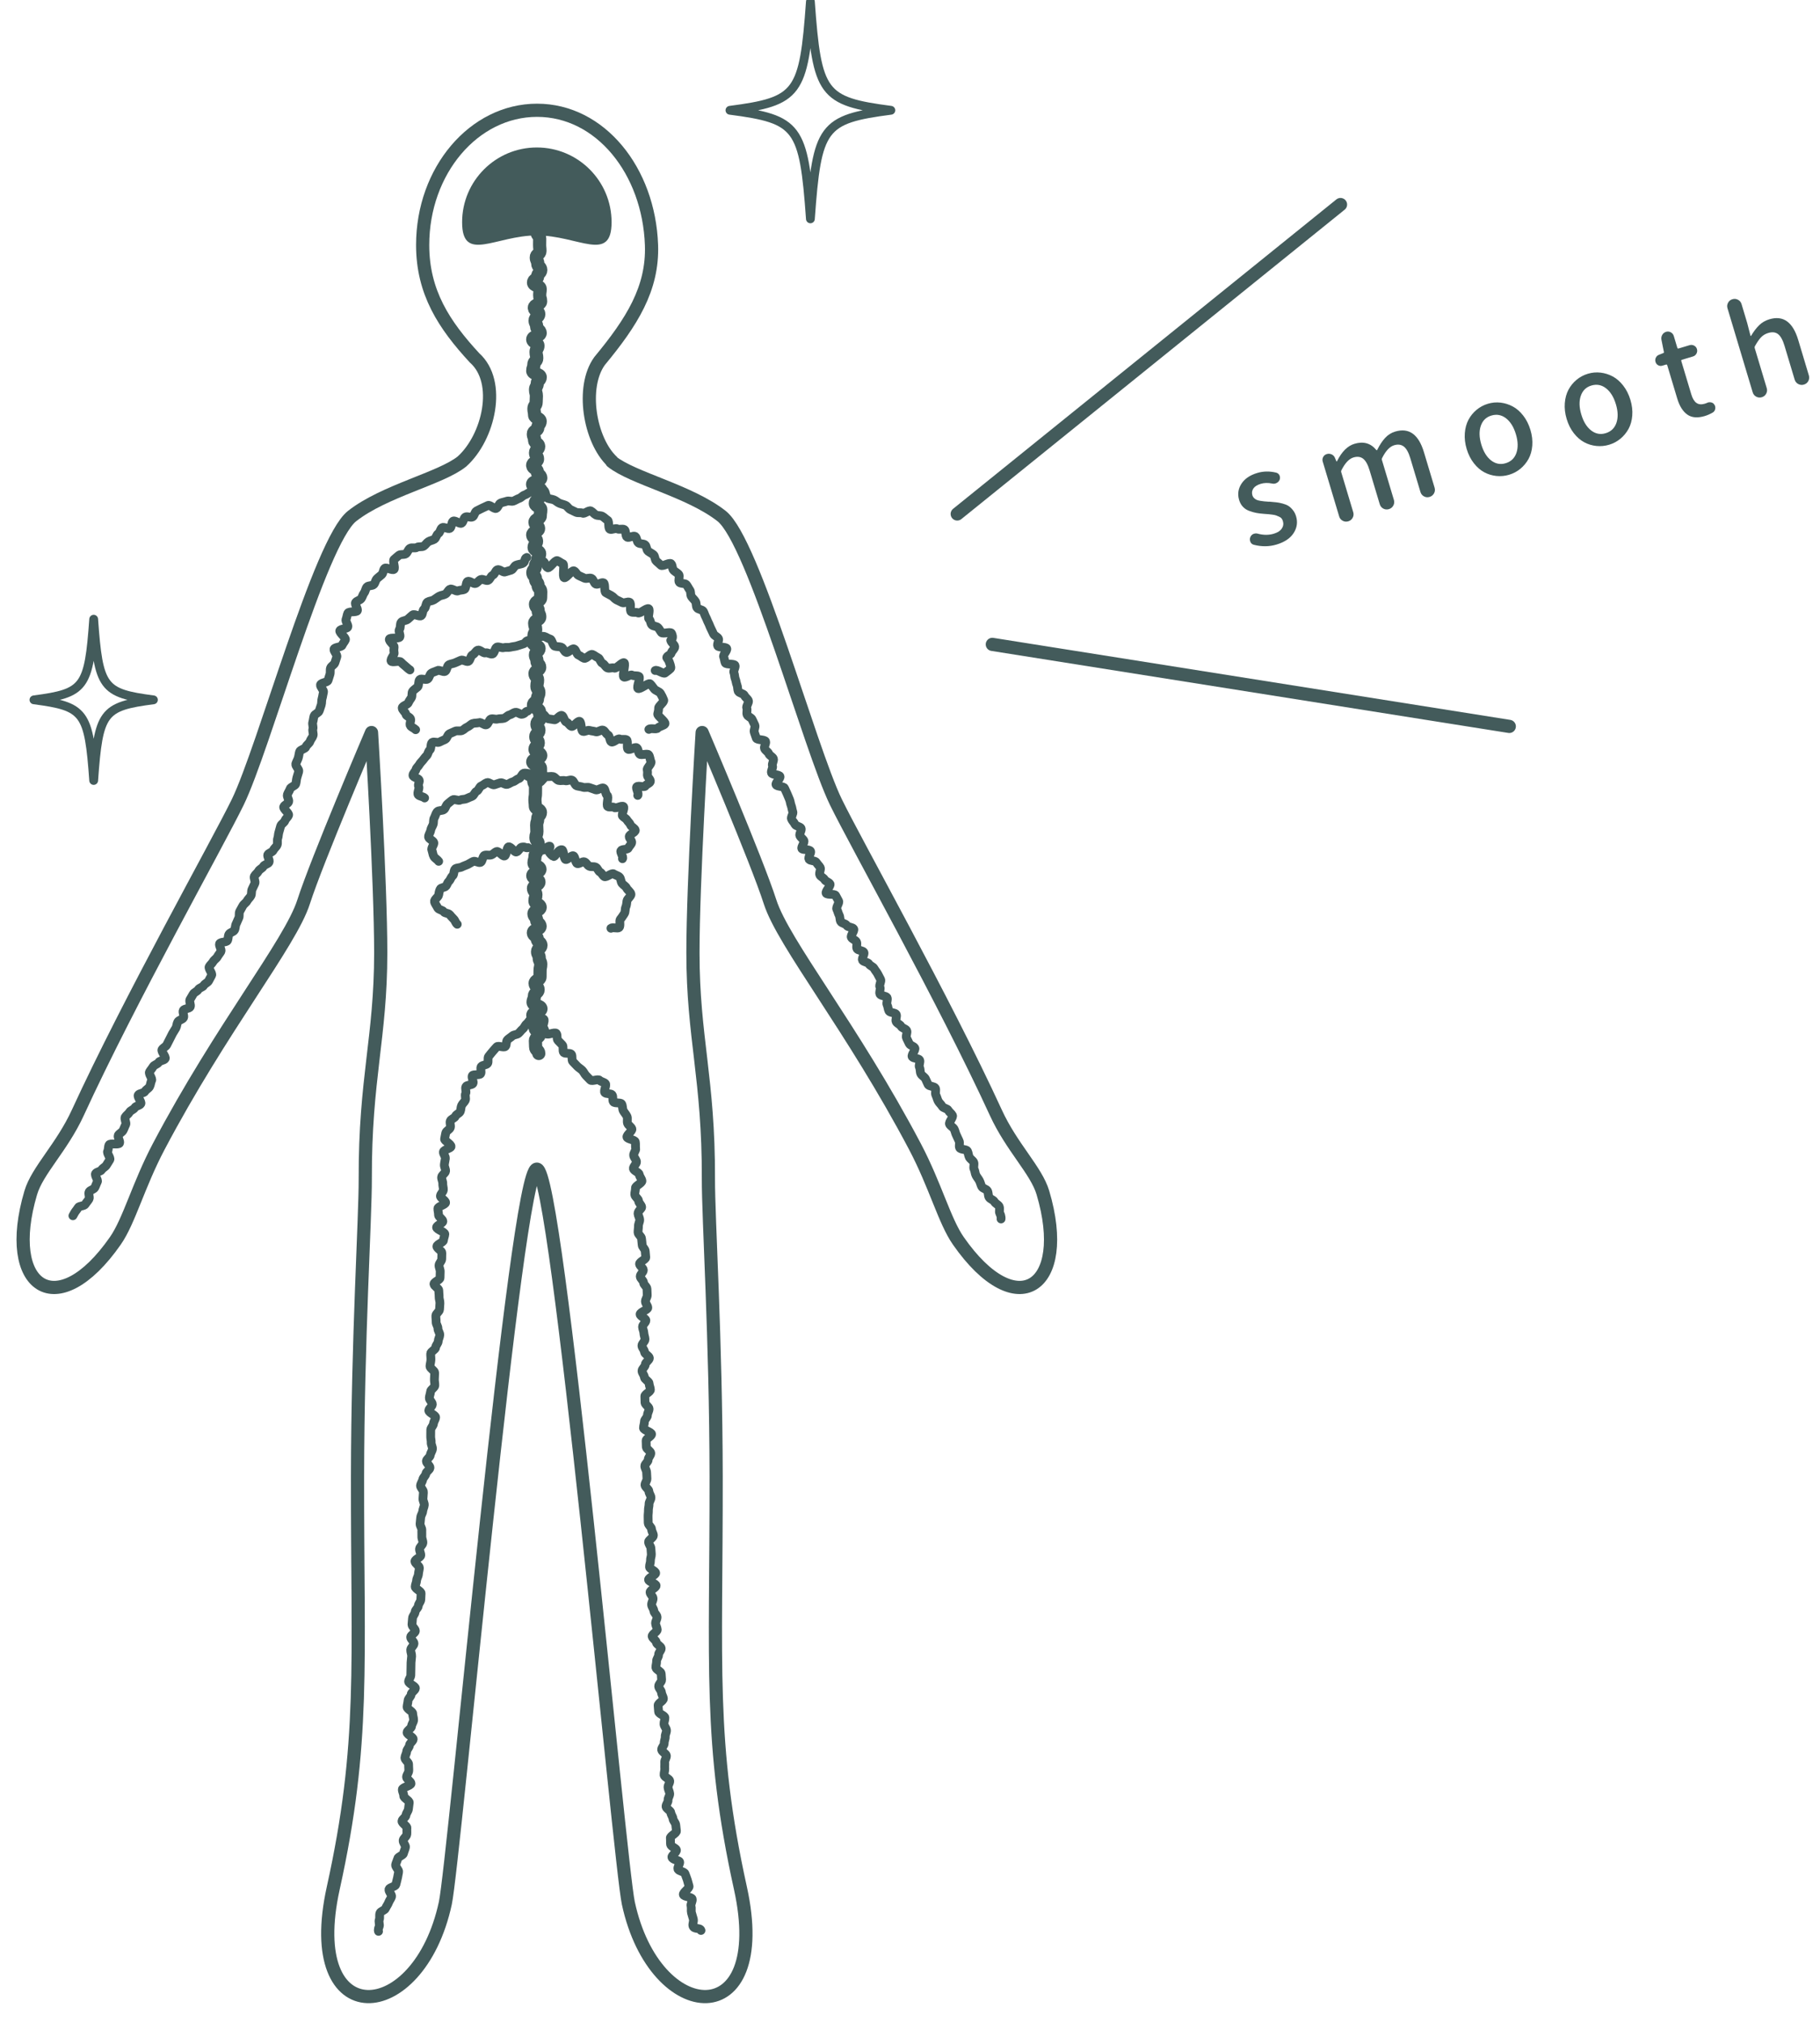 <?xml version="1.0" encoding="utf-8"?>
<!-- Generator: Adobe Illustrator 19.2.1, SVG Export Plug-In . SVG Version: 6.00 Build 0)  -->
<svg version="1.1" id="レイヤー_1" xmlns="http://www.w3.org/2000/svg" xmlns:xlink="http://www.w3.org/1999/xlink" x="0px"
	 y="0px" viewBox="0 0 207 230" enable-background="new 0 0 207 230" xml:space="preserve">
<path fill="none" stroke="#435B5B" stroke-width="1.5" stroke-linecap="round" stroke-linejoin="round" stroke-miterlimit="10" d="
	M52.54,52.473c-2.389,1.926-8.838,3.328-12.498,6.206c-3.66,2.878-10.024,26.412-13.003,32.528
	c-2.281,4.683-12.268,22.416-18.19,35.31c-1.812,3.946-4.597,6.56-5.349,9.093c-3.211,10.809,2.995,14.997,9.629,5.459
	c1.557-2.238,2.606-6.308,4.922-10.7c7.127-13.515,14.967-23.112,16.478-27.82c1.511-4.708,7.726-19.26,7.726-19.26
	s1.048,16.951,1.048,25.038c0,9.63-1.795,14.338-1.759,25.686c0.014,4.512-0.86,18.219-0.88,33.877
	c-0.028,21.45,0.883,30.271-2.762,46.794c-3.645,16.524,9.707,15.781,12.748,1.712c1.003-4.641,8.047-83.465,10.408-83.465
	c2.361,0,9.405,78.824,10.408,83.465c3.042,14.069,16.393,14.812,12.748-1.712c-3.645-16.524-2.734-25.345-2.762-46.794
	c-0.02-15.658-0.895-29.364-0.88-33.877c0.036-11.348-1.759-16.056-1.759-25.686c0-8.087,1.048-25.038,1.048-25.038
	s6.214,14.552,7.726,19.26c1.511,4.708,9.351,14.305,16.478,27.82c2.316,4.392,3.365,8.462,4.922,10.7
	c6.634,9.537,12.84,5.35,9.629-5.459c-0.752-2.533-3.537-5.147-5.349-9.093c-5.922-12.894-15.909-30.627-18.19-35.31
	c-2.978-6.116-9.343-29.65-13.003-32.528c-3.66-2.878-10.109-4.28-12.498-6.206h0.057c-2.576-2.424-3.585-8.466-1.437-11.425
	c3.649-4.41,6.079-8.22,5.904-13.187c-0.298-8.457-5.826-15.322-13.014-15.322c-7.187,0-13.013,6.86-13.013,15.322
	c0,5.372,2.435,9.078,5.904,12.831C57.062,43.438,55.59,49.739,52.54,52.473"/>
<path fill="#435B5B" d="M69.559,25.268c0,4.694-3.806,1.5-8.5,1.5s-8.5,3.194-8.5-1.5s3.806-8.5,8.5-8.5
	S69.559,20.574,69.559,25.268z"/>
<g>
	<path fill="none" stroke="#435B5B" stroke-width="1.5" stroke-linecap="round" stroke-linejoin="round" stroke-miterlimit="10" d="
		M61.24,24.264c0,0.357-0.406,0.357-0.406,0.714c0,0.357-0.27,0.357-0.27,0.714c0,0.357,0.513,0.357,0.513,0.714
		c0,0.357,0.304,0.357,0.304,0.714c0,0.357-0.007,0.357-0.007,0.715c0,0.357,0.037,0.357,0.037,0.715
		c0,0.357-0.414,0.357-0.414,0.715c0,0.358,0.165,0.358,0.165,0.715c0,0.358,0.343,0.358,0.343,0.715
		c0,0.358-0.352,0.358-0.352,0.716c0,0.358-0.475,0.358-0.475,0.716c0,0.358,0.76,0.358,0.76,0.716c0,0.358-0.055,0.358-0.055,0.716
		c0,0.358,0.105,0.358,0.105,0.717c0,0.359-0.714,0.359-0.714,0.717c0,0.359,0.507,0.359,0.507,0.718c0,0.359-0.42,0.359-0.42,0.718
		c0,0.359,0.178,0.359,0.178,0.718c0,0.359,0.4,0.359,0.4,0.718c0,0.359-0.85,0.359-0.85,0.718c0,0.359,0.595,0.359,0.595,0.718
		c0,0.359-0.214,0.359-0.214,0.717c0,0.358,0.078,0.358,0.078,0.717c0,0.358-0.33,0.358-0.33,0.717c0,0.358-0.126,0.358-0.126,0.717
		c0,0.358,0.854,0.358,0.854,0.716c0,0.358-0.343,0.358-0.343,0.716c0,0.358-0.193,0.358-0.193,0.716
		c0,0.358,0.097,0.358,0.097,0.716c0,0.358-0.028,0.358-0.028,0.716c0,0.358-0.25,0.358-0.25,0.716s0.073,0.358,0.073,0.716
		c0,0.358,0.634,0.358,0.634,0.716c0,0.358-0.263,0.358-0.263,0.716c0,0.358-0.51,0.358-0.51,0.716c0,0.358,0.137,0.358,0.137,0.716
		c0,0.358,0.469,0.358,0.469,0.716c0,0.358-0.36,0.358-0.36,0.717c0,0.358,0.227,0.358,0.227,0.717c0,0.359-0.553,0.359-0.553,0.717
		c0,0.359,0.526,0.359,0.526,0.717c0,0.359,0.398,0.359,0.398,0.718c0,0.359-0.933,0.359-0.933,0.718
		c0,0.359,0.974,0.359,0.974,0.719c0,0.36-0.241,0.36-0.241,0.719c0,0.359-0.421,0.359-0.421,0.719c0,0.359,0.62,0.359,0.62,0.718
		c0,0.359-0.056,0.359-0.056,0.718c0,0.359-0.601,0.359-0.601,0.718c0,0.359,0.407,0.359,0.407,0.717c0,0.359-0.67,0.359-0.67,0.717
		c0,0.359,0.441,0.359,0.441,0.717c0,0.358-0.28,0.358-0.28,0.717c0,0.358,0.63,0.358,0.63,0.717c0,0.358-0.227,0.358-0.227,0.717
		c0,0.359-0.253,0.359-0.253,0.717c0,0.359-0.295,0.359-0.295,0.717c0,0.359,0.309,0.359,0.309,0.717
		c0,0.359,0.286,0.359,0.286,0.718c0,0.359,0.308,0.359,0.308,0.718c0,0.359-0.018,0.359-0.018,0.718
		c0,0.359-0.582,0.359-0.582,0.719c0,0.36,0.308,0.36,0.308,0.719c0,0.36,0.18,0.36,0.18,0.719c0,0.359-0.582,0.359-0.582,0.719
		c0,0.359,0.117,0.359,0.117,0.718c0,0.359-0.193,0.359-0.193,0.718c0,0.359-0.147,0.359-0.147,0.718
		c0,0.357,0.724,0.357,0.724,0.713c0,0.357-0.412,0.357-0.412,0.714c0,0.357,0.171,0.357,0.171,0.714
		c0,0.358,0.314,0.358,0.314,0.715c0,0.358-0.536,0.358-0.536,0.716c0,0.359,0.292,0.359,0.292,0.717
		c0,0.359-0.072,0.359-0.072,0.718c0,0.36,0.221,0.36,0.221,0.719c0,0.36-0.157,0.36-0.157,0.719c0,0.359-0.461,0.359-0.461,0.718
		c0,0.359,0.684,0.359,0.684,0.718c0,0.358,0.081,0.358,0.081,0.717c0,0.358-0.368,0.358-0.368,0.716
		c0,0.358,0.228,0.358,0.228,0.716c0,0.358-0.359,0.358-0.359,0.716c0,0.358,0.283,0.358,0.283,0.715
		c0,0.358-0.371,0.358-0.371,0.715c0,0.358,0.655,0.358,0.655,0.715c0,0.358-0.915,0.358-0.915,0.716
		c0,0.358,0.882,0.358,0.882,0.716c0,0.358,0.006,0.358,0.006,0.716c0,0.359-0.765,0.359-0.765,0.717
		c0,0.359,0.195,0.359,0.195,0.718c0,0.36-0.005,0.36-0.005,0.719c0,0.36-0.061,0.36-0.061,0.72c0,0.36,0.044,0.36,0.044,0.721
		c0,0.36,0.581,0.36,0.581,0.72c0,0.359-0.308,0.359-0.308,0.719c0,0.359-0.12,0.359-0.12,0.718c0,0.359,0.027,0.359,0.027,0.718
		c0,0.359-0.11,0.359-0.11,0.718c0,0.359,0.257,0.359,0.257,0.718c0,0.359-0.139,0.359-0.139,0.719c0,0.36-0.228,0.36-0.228,0.719
		c0,0.36-0.11,0.36-0.11,0.721c0,0.361,0.678,0.361,0.678,0.722c0,0.36-0.817,0.36-0.817,0.721c0,0.36,0.704,0.36,0.704,0.72
		c0,0.36-0.625,0.36-0.625,0.719c0,0.36,0.275,0.36,0.275,0.72c0,0.36-0.107,0.36-0.107,0.72c0,0.361,0.593,0.361,0.593,0.721
		c0,0.361-0.708,0.361-0.708,0.722c0,0.36,0.3,0.36,0.3,0.721c0,0.36,0.4,0.36,0.4,0.721c0,0.36-0.766,0.36-0.766,0.721
		c0,0.358,0.446,0.358,0.446,0.716c0,0.358,0.418,0.358,0.418,0.716c0,0.359-0.386,0.359-0.386,0.718c0,0.36,0.188,0.36,0.188,0.721
		c0,0.362,0.173,0.362,0.173,0.723c0,0.36-0.077,0.36-0.077,0.721c0,0.36-0.007,0.36-0.007,0.72c0,0.361-0.556,0.361-0.556,0.721
		c0,0.362,0.341,0.362,0.341,0.724c0,0.361-0.423,0.361-0.423,0.723s-0.148,0.361-0.148,0.723c0,0.363,0.897,0.363,0.897,0.725
		c0,0.362-0.928,0.362-0.928,0.724c0,0.362,0.931,0.362,0.931,0.723c0,0.361-0.673,0.361-0.673,0.722
		c0,0.363,0.497,0.363,0.497,0.726c0,0.364-0.461,0.364-0.461,0.727c0,0.365,0.026,0.365,0.026,0.729s0.36,0.365,0.36,0.729"/>
</g>
<g>
	<path fill="none" stroke="#435B5B" stroke-linecap="round" stroke-linejoin="round" stroke-miterlimit="10" d="M60.877,55.93
		c0,0,0.567-0.307,1.002-0.149c0.19,0.069,0.182,0.783,0.44,0.881c0.204,0.078,0.457,0.085,0.699,0.182
		c0.209,0.084,0.384,0.283,0.619,0.38c0.212,0.088,0.45,0.131,0.68,0.231c0.213,0.092,0.341,0.386,0.568,0.487
		c0.212,0.095,0.419,0.205,0.642,0.308c0.212,0.098,0.521-0.006,0.742,0.1c0.212,0.101,0.707-0.365,0.926-0.257
		c0.212,0.105,0.366,0.343,0.583,0.454c0.211,0.108,0.52,0.047,0.735,0.161c0.21,0.111,0.377,0.322,0.59,0.439
		c0.209,0.115,0.045,0.902,0.256,1.022c0.208,0.118,0.644-0.161,0.854-0.038c0.206,0.122,0.592-0.046,0.799,0.081
		c0.204,0.125,0.108,0.735,0.311,0.864c0.202,0.128,0.716-0.219,0.917-0.086c0.2,0.132,0.177,0.602,0.376,0.74
		c0.198,0.137,0.544,0.068,0.74,0.21c0.195,0.141,0.166,0.589,0.359,0.734c0.193,0.145,0.415,0.247,0.605,0.397
		c0.189,0.15,0.145,0.578,0.33,0.732c0.186,0.154,0.35,0.315,0.531,0.474c0.182,0.159,0.962-0.347,1.139-0.183
		c0.178,0.165,0.123,0.583,0.295,0.752c0.173,0.17,0.408,0.283,0.575,0.457c0.167,0.175-0.083,0.728,0.077,0.908
		c0.161,0.181,0.642,0.079,0.794,0.264c0.154,0.187,0.247,0.422,0.392,0.613c0.146,0.193,0.053,0.549,0.19,0.747
		c0.138,0.199,0.327,0.348,0.454,0.552c0.124,0.198,0.054,0.509,0.177,0.715c0.12,0.201,0.595,0.192,0.714,0.4
		c0.117,0.203,0.169,0.444,0.285,0.653c0.114,0.205,0.179,0.437,0.292,0.648c0.111,0.207,0.176,0.438,0.287,0.65
		c0.109,0.209,0.197,0.427,0.305,0.64c0.106,0.21,0.449,0.303,0.555,0.517c0.104,0.211-0.183,0.614-0.079,0.829
		c0.102,0.211,0.919,0.082,1.021,0.297c0.1,0.212-0.451,0.731-0.351,0.946c0.099,0.214,0.09,0.475,0.188,0.691
		c0.098,0.215,1.009,0.063,1.106,0.28c0.096,0.216-0.22,0.617-0.124,0.834c0.095,0.217,0.063,0.489,0.157,0.708
		c0.094,0.217,0.098,0.472,0.192,0.69c0.093,0.218,0.051,0.492,0.143,0.711c0.092,0.219,0.611,0.258,0.703,0.478
		c0.092,0.22,0.358,0.368,0.449,0.588c0.091,0.22-0.275,0.629-0.185,0.85c0.09,0.221-0.048,0.534,0.042,0.755
		c0.09,0.222,0.485,0.319,0.574,0.541c0.089,0.222,0.217,0.429,0.306,0.65c0.089,0.223-0.155,0.577-0.067,0.799
		c0.089,0.223,0.148,0.457,0.235,0.679c0.088,0.224,0.96,0.138,1.047,0.36c0.088,0.224-0.2,0.594-0.113,0.816
		c0.088,0.224,0.395,0.362,0.481,0.584c0.087,0.224,0.436,0.346,0.522,0.567c0.087,0.225-0.188,0.588-0.102,0.81
		c0.087,0.225-0.193,0.59-0.107,0.811c0.087,0.225,0.876,0.174,0.962,0.394c0.088,0.224-0.535,0.724-0.449,0.943
		c0.088,0.224,0.878,0.17,0.964,0.389c0.088,0.224,0.21,0.43,0.296,0.648c0.089,0.224,0.188,0.438,0.275,0.654
		c0.089,0.223,0.101,0.471,0.189,0.687c0.09,0.223,0.093,0.474,0.181,0.688c0.092,0.223-0.236,0.614-0.147,0.827
		c0.094,0.223,0.298,0.394,0.389,0.605c0.096,0.224,0.609,0.255,0.702,0.464c0.099,0.224-0.232,0.629-0.137,0.835
		c0.103,0.223,0.354,0.362,0.452,0.563c0.109,0.223-0.328,0.716-0.224,0.91c0.093,0.174,0.854,0.042,0.986,0.292
		c0.102,0.192-0.3,0.678-0.177,0.91c0.105,0.198,0.722,0.143,0.842,0.37c0.107,0.202,0.318,0.362,0.436,0.585
		c0.108,0.204-0.162,0.619-0.045,0.841c0.109,0.206,0.428,0.31,0.544,0.53c0.11,0.207,0.497,0.275,0.613,0.494
		c0.11,0.208-0.553,0.832-0.437,1.05c0.11,0.209,0.958,0.035,1.073,0.252c0.111,0.21,0.229,0.421,0.344,0.638
		c0.111,0.21-0.321,0.712-0.206,0.929c0.111,0.211,0.154,0.461,0.268,0.678c0.11,0.209,0.062,0.505,0.175,0.72
		c0.111,0.209,0.577,0.234,0.69,0.449c0.111,0.21,0.675,0.184,0.788,0.398c0.111,0.21-0.381,0.742-0.268,0.956
		c0.111,0.211,0.469,0.294,0.582,0.508c0.111,0.211-0.049,0.568,0.064,0.782c0.112,0.211,0.666,0.191,0.779,0.406
		c0.112,0.212-0.269,0.685-0.156,0.899c0.112,0.212,0.624,0.215,0.737,0.429c0.112,0.212,0.47,0.296,0.583,0.511
		c0.112,0.213,0.289,0.392,0.402,0.607c0.112,0.213,0.224,0.427,0.337,0.641c0.112,0.212-0.194,0.645-0.081,0.858
		c0.112,0.212-0.104,0.598,0.009,0.812c0.112,0.213,0.691,0.18,0.804,0.394c0.112,0.213-0.107,0.602,0.005,0.816
		c0.112,0.213,0.102,0.491,0.215,0.705c0.113,0.214,0.709,0.172,0.822,0.387c0.113,0.214-0.119,0.611-0.006,0.825
		c0.113,0.215,0.447,0.313,0.56,0.528c0.113,0.215,0.526,0.271,0.639,0.486c0.113,0.215-0.135,0.62-0.021,0.835
		c0.113,0.215,0.203,0.443,0.316,0.657c0.114,0.215,0.516,0.278,0.629,0.493c0.114,0.216-0.415,0.769-0.301,0.984
		c0.114,0.216,0.733,0.165,0.846,0.379c0.114,0.216-0.131,0.62-0.017,0.835c0.114,0.216,0.05,0.525,0.164,0.74
		c0.114,0.216,0.403,0.34,0.516,0.554c0.114,0.216,0.192,0.451,0.306,0.665c0.114,0.217,0.703,0.182,0.816,0.397
		c0.114,0.217-0.051,0.58,0.062,0.794c0.114,0.217,0.156,0.47,0.269,0.685c0.114,0.217,0.334,0.377,0.447,0.591
		c0.114,0.217,0.586,0.244,0.699,0.458c0.114,0.217,0.361,0.363,0.473,0.577c0.114,0.217-0.444,0.787-0.331,1
		c0.114,0.217,0.407,0.338,0.52,0.551c0.115,0.217,0.146,0.476,0.258,0.688c0.115,0.217,0.195,0.45,0.307,0.662
		c0.115,0.217-0.043,0.575,0.069,0.787c0.115,0.217,0.764,0.149,0.876,0.361c0.115,0.218,0.108,0.495,0.219,0.705
		c0.115,0.218,0.381,0.351,0.491,0.561c0.115,0.218-0.06,0.583,0.05,0.792c0.115,0.218,0.105,0.495,0.215,0.703
		c0.115,0.219,0.282,0.404,0.391,0.612c0.116,0.22,0.158,0.471,0.267,0.678c0.117,0.222,0.537,0.273,0.646,0.479
		c0.118,0.223,0.075,0.518,0.181,0.721c0.119,0.226,0.497,0.3,0.602,0.499c0.123,0.234,0.437,0.343,0.54,0.537
		c0.13,0.247-0.019,0.598,0.074,0.776c0.215,0.409,0.151,0.663,0.151,0.663"/>
</g>
<g>
	<path fill="none" stroke="#435B5B" stroke-linecap="round" stroke-linejoin="round" stroke-miterlimit="10" d="M61.098,56.096
		c-0.222,0.052-0.536-0.213-0.776-0.147c-0.223,0.061-0.416,0.264-0.653,0.336c-0.223,0.067-0.396,0.309-0.63,0.385
		c-0.222,0.073-0.421,0.222-0.652,0.303c-0.222,0.078-0.526-0.066-0.755,0.019c-0.219,0.081-0.461,0.114-0.686,0.202
		c-0.218,0.085-0.297,0.525-0.52,0.616c-0.218,0.089-0.695-0.436-0.917-0.342c-0.217,0.092-0.434,0.206-0.654,0.304
		c-0.217,0.096-0.427,0.223-0.646,0.323c-0.216,0.099-0.256,0.582-0.474,0.685c-0.215,0.102-0.581-0.102-0.797,0.005
		c-0.214,0.105-0.236,0.598-0.451,0.707c-0.213,0.109-0.726-0.357-0.94-0.244c-0.212,0.112-0.166,0.711-0.378,0.826
		c-0.211,0.115-0.663-0.201-0.873-0.083c-0.209,0.118-0.238,0.558-0.446,0.679c-0.208,0.121-0.249,0.52-0.455,0.644
		c-0.206,0.124-0.469,0.15-0.673,0.278c-0.205,0.128-0.331,0.371-0.533,0.502c-0.203,0.131-0.568,0.011-0.768,0.146
		c-0.201,0.135-0.607-0.026-0.804,0.112c-0.198,0.139-0.263,0.471-0.457,0.613c-0.196,0.143-0.593,0.024-0.783,0.169
		c-0.193,0.147-0.371,0.327-0.558,0.476c-0.189,0.151,0.173,0.974-0.01,1.128c-0.186,0.156-0.875-0.278-1.054-0.12
		c-0.181,0.161-0.159,0.549-0.333,0.712c-0.177,0.166-0.383,0.3-0.551,0.468c-0.172,0.172-0.194,0.482-0.356,0.657
		c-0.166,0.179-0.622,0.098-0.777,0.279c-0.158,0.185-0.175,0.49-0.321,0.677c-0.15,0.192-0.198,0.456-0.334,0.65
		c-0.14,0.199-0.515,0.246-0.639,0.447c-0.128,0.207,0.303,0.723,0.194,0.932c-0.108,0.205-0.962,0.045-1.071,0.27
		c-0.102,0.21-0.109,0.485-0.212,0.711c-0.097,0.214,0.294,0.652,0.197,0.879c-0.093,0.217-0.809,0.18-0.903,0.408
		c-0.09,0.219,0.724,0.805,0.635,1.033c-0.087,0.221-0.281,0.398-0.368,0.627c-0.084,0.222-0.837,0.198-0.921,0.427
		c-0.082,0.223,0.397,0.654,0.314,0.884c-0.081,0.224-0.141,0.456-0.222,0.686c-0.078,0.223-0.414,0.359-0.492,0.587
		c-0.077,0.225,0.004,0.505-0.073,0.733c-0.076,0.226-0.139,0.456-0.215,0.685c-0.075,0.226-0.775,0.25-0.85,0.479
		c-0.074,0.227,0.409,0.637,0.335,0.867c-0.073,0.228-0.086,0.476-0.159,0.707c-0.073,0.229-0.026,0.495-0.098,0.726
		c-0.072,0.229-0.156,0.453-0.228,0.683c-0.072,0.23-0.513,0.345-0.584,0.575c-0.071,0.23-0.08,0.48-0.151,0.711
		c-0.071,0.231,0.086,0.532,0.015,0.763c-0.071,0.231,0.089,0.533,0.018,0.764c-0.071,0.232-0.277,0.422-0.348,0.653
		c-0.071,0.232-0.39,0.389-0.46,0.62c-0.071,0.233-0.647,0.311-0.717,0.543c-0.071,0.233-0.086,0.482-0.156,0.713
		c-0.071,0.233-0.206,0.445-0.277,0.677c-0.071,0.233,0.403,0.632,0.332,0.862c-0.071,0.233-0.137,0.467-0.208,0.698
		c-0.072,0.233-0.062,0.49-0.133,0.72c-0.072,0.233-0.571,0.332-0.643,0.561c-0.073,0.233-0.238,0.434-0.31,0.663
		c-0.073,0.233,0.218,0.578,0.145,0.806c-0.074,0.233-0.487,0.352-0.561,0.579c-0.075,0.232,0.629,0.716,0.554,0.941
		c-0.076,0.232-0.336,0.401-0.411,0.625c-0.078,0.232-0.408,0.375-0.485,0.598c-0.08,0.232-0.118,0.475-0.197,0.696
		c-0.083,0.232-0.06,0.498-0.141,0.717c-0.086,0.232,0.016,0.532-0.069,0.75c-0.09,0.231-0.345,0.393-0.433,0.607
		c-0.095,0.231-0.536,0.302-0.629,0.51c-0.084,0.19,0.255,0.613,0.137,0.86c-0.094,0.198-0.541,0.251-0.655,0.483
		c-0.099,0.202-0.431,0.303-0.545,0.53c-0.102,0.205-0.35,0.346-0.463,0.569c-0.105,0.206,0.162,0.61,0.048,0.832
		c-0.106,0.207-0.194,0.432-0.308,0.652c-0.108,0.208-0.024,0.522-0.138,0.741c-0.109,0.209-0.322,0.369-0.436,0.587
		c-0.109,0.209-0.372,0.343-0.486,0.56c-0.11,0.209-0.234,0.416-0.349,0.632c-0.111,0.21,0.001,0.541-0.113,0.757
		c-0.11,0.208-0.179,0.442-0.292,0.655c-0.111,0.208-0.074,0.499-0.187,0.712c-0.111,0.209-0.517,0.263-0.631,0.476
		c-0.112,0.209-0.062,0.507-0.176,0.72c-0.112,0.209-0.77,0.128-0.884,0.341c-0.112,0.21,0.257,0.68,0.143,0.893
		c-0.113,0.21-0.284,0.39-0.398,0.603c-0.113,0.21-0.374,0.342-0.489,0.555c-0.113,0.21-0.331,0.366-0.446,0.578
		c-0.114,0.21,0.396,0.759,0.281,0.971c-0.114,0.211-0.225,0.424-0.34,0.637c-0.114,0.211-0.441,0.308-0.556,0.52
		c-0.114,0.21-0.517,0.264-0.631,0.475c-0.114,0.21-0.456,0.297-0.571,0.509c-0.114,0.21-0.25,0.41-0.365,0.622
		c-0.115,0.211,0.138,0.622,0.023,0.834c-0.115,0.211-0.668,0.184-0.783,0.396c-0.115,0.211,0.136,0.622,0.021,0.834
		c-0.115,0.212-0.53,0.261-0.646,0.473c-0.116,0.212-0.107,0.493-0.223,0.705c-0.116,0.212-0.262,0.408-0.378,0.62
		c-0.116,0.212-0.211,0.436-0.328,0.648c-0.116,0.213-0.214,0.435-0.33,0.648c-0.116,0.213-0.422,0.322-0.538,0.534
		c-0.117,0.213,0.475,0.813,0.359,1.026c-0.117,0.213-0.626,0.211-0.743,0.423c-0.117,0.213-0.511,0.274-0.628,0.486
		c-0.117,0.213-0.296,0.392-0.413,0.604c-0.117,0.214,0.359,0.752,0.243,0.964c-0.117,0.214-0.114,0.493-0.231,0.705
		c-0.117,0.214-0.409,0.331-0.526,0.543c-0.118,0.214-0.648,0.199-0.765,0.411c-0.118,0.214,0.41,0.782,0.293,0.993
		c-0.118,0.214-0.574,0.24-0.69,0.452c-0.118,0.214-0.48,0.292-0.596,0.504c-0.118,0.214-0.375,0.35-0.491,0.561
		c-0.118,0.214,0.172,0.651,0.055,0.862c-0.118,0.214-0.186,0.454-0.302,0.665c-0.118,0.214-0.419,0.325-0.535,0.535
		c-0.118,0.214,0.25,0.695,0.135,0.904c-0.118,0.214-1.06-0.029-1.176,0.18c-0.118,0.214-0.058,0.524-0.173,0.733
		c-0.119,0.214,0.363,0.756,0.248,0.964c-0.119,0.215-0.268,0.407-0.383,0.614c-0.119,0.215-0.425,0.32-0.539,0.526
		c-0.119,0.215-0.585,0.231-0.699,0.436c-0.12,0.216,0.315,0.732,0.202,0.937c-0.12,0.217-0.182,0.459-0.295,0.663
		c-0.121,0.219-0.523,0.271-0.636,0.473c-0.122,0.22,0.095,0.615-0.015,0.815c-0.124,0.223-0.31,0.395-0.419,0.591
		c-0.128,0.231-0.703,0.188-0.81,0.379c-0.135,0.243-0.314,0.419-0.411,0.594c-0.224,0.403-0.191,0.344-0.191,0.344"/>
</g>
<g>
	<path fill="none" stroke="#435B5B" stroke-linecap="round" stroke-linejoin="round" stroke-miterlimit="10" d="M61.156,115.737
		c-0.195,0.136-0.582,0.001-0.772,0.139c-0.192,0.14-0.298,0.397-0.484,0.541c-0.188,0.145-0.263,0.43-0.445,0.578
		c-0.185,0.149-0.314,0.356-0.492,0.508c-0.181,0.154-0.513,0.128-0.688,0.284c-0.177,0.158-0.389,0.277-0.559,0.438
		c-0.173,0.163-0.076,0.597-0.242,0.762c-0.168,0.167-0.811-0.133-0.972,0.036c-0.164,0.171-0.317,0.363-0.474,0.536
		c-0.159,0.175-0.298,0.378-0.451,0.555c-0.154,0.18,0.016,0.631-0.132,0.813c-0.149,0.184-0.565,0.157-0.707,0.342
		c-0.144,0.188,0.06,0.634-0.076,0.823c-0.139,0.192-0.807,0.015-0.939,0.208c-0.134,0.197,0.193,0.7,0.067,0.898
		c-0.128,0.2-0.675,0.145-0.794,0.346c-0.121,0.204,0.077,0.597-0.036,0.801c-0.115,0.207,0.061,0.562-0.045,0.77
		c-0.108,0.211-0.312,0.364-0.411,0.574c-0.101,0.215-0.068,0.478-0.16,0.692c-0.094,0.218-0.46,0.317-0.544,0.534
		c-0.086,0.221-0.509,0.322-0.585,0.541c-0.078,0.224,0.069,0.528,0.001,0.75c-0.069,0.227-0.455,0.373-0.514,0.598
		c-0.06,0.229-0.086,0.483-0.135,0.709c-0.042,0.196,0.77,0.584,0.729,0.856c-0.032,0.215-0.834,0.347-0.865,0.605
		c-0.026,0.223,0.248,0.496,0.222,0.749c-0.023,0.226-0.093,0.46-0.115,0.709c-0.02,0.229,0.158,0.484,0.138,0.73
		c-0.019,0.231-0.43,0.439-0.449,0.684c-0.017,0.231,0.145,0.482,0.129,0.726c-0.016,0.232,0.086,0.478,0.07,0.721
		c-0.015,0.233-0.318,0.453-0.333,0.695c-0.015,0.234,0.601,0.51,0.586,0.752c-0.014,0.234-0.861,0.424-0.875,0.666
		c-0.013,0.235,0.083,0.48,0.069,0.722c-0.013,0.236,0.508,0.503,0.495,0.744c-0.013,0.236-0.699,0.439-0.712,0.68
		c-0.012,0.236,0.948,0.525,0.936,0.766c-0.012,0.237-0.141,0.469-0.153,0.71c-0.012,0.237-0.736,0.441-0.748,0.682
		c-0.011,0.236,0.574,0.502,0.562,0.74c-0.011,0.236-0.002,0.475-0.014,0.713c-0.011,0.237-0.294,0.462-0.306,0.701
		c-0.011,0.237,0.145,0.483,0.134,0.722c-0.011,0.238-0.009,0.477-0.02,0.716c-0.011,0.238-0.679,0.447-0.69,0.686
		c-0.011,0.238,0.564,0.503,0.553,0.741c-0.011,0.238,0.043,0.48,0.032,0.719c-0.011,0.239,0.104,0.484,0.093,0.724
		c-0.011,0.24-0.034,0.479-0.045,0.719c-0.011,0.24-0.408,0.463-0.419,0.703c-0.011,0.241,0.044,0.484,0.033,0.724
		c-0.011,0.241,0.216,0.493,0.205,0.733c-0.011,0.241,0.218,0.494,0.207,0.734c-0.011,0.242-0.165,0.477-0.176,0.717
		c-0.011,0.241-0.282,0.468-0.293,0.708c-0.011,0.241-0.551,0.455-0.562,0.695c-0.012,0.241,0.034,0.483,0.023,0.722
		c-0.012,0.241-0.091,0.477-0.103,0.716c-0.012,0.241,0.545,0.509,0.533,0.748c-0.012,0.241-0.019,0.481-0.032,0.72
		c-0.013,0.241,0.06,0.486,0.047,0.724c-0.013,0.241-0.472,0.457-0.485,0.694c-0.013,0.241-0.124,0.475-0.138,0.712
		c-0.014,0.241,0.354,0.502,0.34,0.739c-0.014,0.242-0.384,0.459-0.399,0.696c-0.015,0.244,0.788,0.537,0.773,0.775
		c-0.015,0.244-0.223,0.473-0.239,0.711c-0.016,0.244-0.298,0.466-0.314,0.702c-0.017,0.244,0.011,0.486-0.007,0.721
		c-0.018,0.243,0.076,0.491,0.057,0.724c-0.019,0.244,0.162,0.5,0.142,0.733c-0.021,0.245-0.218,0.47-0.24,0.702
		c-0.023,0.246-0.422,0.447-0.445,0.677c-0.025,0.248,0.432,0.539,0.406,0.766c-0.028,0.249-0.434,0.441-0.463,0.664
		c-0.033,0.253-0.316,0.446-0.351,0.661c-0.035,0.217-0.227,0.443-0.26,0.701c-0.029,0.223,0.359,0.517,0.33,0.769
		c-0.026,0.227-0.027,0.468-0.052,0.717c-0.023,0.229,0.171,0.488,0.148,0.735c-0.021,0.231-0.158,0.458-0.179,0.704
		c-0.02,0.232-0.209,0.457-0.229,0.702c-0.019,0.233-0.051,0.472-0.07,0.716c-0.018,0.233,0.218,0.489,0.2,0.731
		c-0.017,0.234,0.015,0.475-0.002,0.716c-0.016,0.234,0.136,0.483,0.12,0.725c-0.016,0.235-0.363,0.451-0.379,0.693
		c-0.015,0.236,0.153,0.486,0.138,0.727c-0.015,0.236-0.646,0.437-0.661,0.678c-0.014,0.237,0.519,0.508,0.504,0.749
		c-0.014,0.237-0.093,0.472-0.107,0.713c-0.014,0.237-0.194,0.467-0.208,0.708c-0.013,0.238-0.145,0.471-0.158,0.712
		c-0.013,0.238,0.682,0.516,0.669,0.757c-0.013,0.238-0.022,0.478-0.035,0.719c-0.013,0.237-0.266,0.462-0.279,0.702
		c-0.012,0.238-0.353,0.459-0.365,0.699c-0.012,0.238-0.284,0.464-0.296,0.704c-0.012,0.238-0.048,0.477-0.06,0.717
		c-0.012,0.239,0.394,0.499,0.382,0.74c-0.012,0.239-0.522,0.453-0.534,0.693c-0.012,0.239,0.393,0.5,0.381,0.74
		c-0.012,0.24-0.364,0.463-0.376,0.704c-0.012,0.241,0.118,0.488,0.107,0.729c-0.012,0.241-0.058,0.481-0.069,0.722
		c-0.012,0.242,0,0.484-0.012,0.725c-0.012,0.241-0.002,0.483-0.014,0.723c-0.012,0.241-0.239,0.472-0.251,0.712
		c-0.012,0.241,0.783,0.522,0.771,0.762c-0.012,0.242-0.471,0.461-0.483,0.701c-0.012,0.242-0.34,0.467-0.352,0.708
		c-0.012,0.242-0.095,0.479-0.107,0.72c-0.012,0.242,0.652,0.517,0.64,0.757c-0.012,0.242,0.113,0.49,0.101,0.73
		c-0.012,0.242-0.223,0.473-0.236,0.713c-0.012,0.242-0.496,0.459-0.509,0.699c-0.013,0.242,0.71,0.522,0.697,0.761
		c-0.013,0.243-0.412,0.463-0.425,0.702c-0.013,0.243-0.305,0.468-0.318,0.707c-0.013,0.243-0.186,0.474-0.199,0.712
		c-0.014,0.243,0.437,0.509,0.423,0.747c-0.014,0.243,0.029,0.486,0.015,0.723c-0.014,0.243-0.238,0.47-0.252,0.707
		c-0.015,0.243,0.524,0.518,0.509,0.754c-0.015,0.244-0.971,0.423-0.986,0.659c-0.016,0.245,0.17,0.497,0.154,0.732
		c-0.017,0.246,0.648,0.536,0.631,0.771c-0.018,0.246-0.073,0.485-0.091,0.719c-0.019,0.246-0.254,0.469-0.273,0.701
		c-0.02,0.248-0.44,0.453-0.461,0.684c-0.022,0.25,0.583,0.549,0.56,0.777c-0.025,0.252,0.012,0.503-0.014,0.726
		c-0.029,0.258-0.384,0.462-0.414,0.679c-0.037,0.267,0.3,0.578,0.263,0.779c-0.045,0.24-0.171,0.471-0.22,0.706
		c-0.049,0.239-0.613,0.368-0.666,0.602c-0.054,0.239-0.178,0.456-0.234,0.689c-0.058,0.238,0.402,0.605,0.341,0.836
		c-0.062,0.237-0.079,0.49-0.142,0.719c-0.066,0.237-0.108,0.483-0.175,0.711c-0.07,0.237-0.705,0.3-0.776,0.525
		c-0.074,0.237,0.358,0.631,0.285,0.855c-0.078,0.237-0.256,0.438-0.332,0.659c-0.082,0.238-0.262,0.434-0.34,0.651
		c-0.087,0.24-0.559,0.322-0.639,0.535c-0.093,0.246,0.004,0.543-0.077,0.748c-0.102,0.258,0.069,0.592-0.009,0.779
		c-0.177,0.422-0.081,0.561-0.081,0.561"/>
</g>
<g>
	<path fill="none" stroke="#435B5B" stroke-linecap="round" stroke-linejoin="round" stroke-miterlimit="10" d="M60.853,115.748
		c0.139,0.191,0.851-0.053,1.004,0.14c0.147,0.186-0.206,0.781-0.048,0.969c0.153,0.182,0.165,0.5,0.327,0.684
		c0.158,0.179,0.967-0.225,1.132-0.046c0.161,0.175,0.022,0.627,0.188,0.803c0.164,0.174,0.335,0.343,0.503,0.517
		c0.167,0.173-0.01,0.685,0.16,0.858c0.169,0.172,0.679,0.011,0.85,0.183c0.171,0.172,0.008,0.679,0.18,0.851
		c0.173,0.173,0.334,0.356,0.505,0.528c0.172,0.172,0.393,0.292,0.563,0.462c0.172,0.172,0.261,0.421,0.43,0.592
		c0.171,0.173,0.335,0.346,0.502,0.517c0.172,0.177,0.869-0.156,1.034,0.018c0.169,0.179,0.508,0.203,0.669,0.379
		c0.166,0.181-0.217,0.851-0.061,1.029c0.163,0.186,0.675,0.067,0.824,0.249c0.157,0.191,0.011,0.615,0.152,0.801
		c0.15,0.198,0.801,0.041,0.929,0.233c0.135,0.202,0.079,0.564,0.199,0.785c0.116,0.214,0.317,0.415,0.419,0.644
		c0.099,0.222-0.021,0.553,0.067,0.788c0.085,0.229,0.413,0.39,0.488,0.629c0.073,0.234-0.625,0.692-0.561,0.933
		c0.063,0.237,0.888,0.286,0.944,0.529c0.055,0.24-0.002,0.514,0.045,0.758c0.047,0.243-0.269,0.553-0.228,0.797
		s0.284,0.457,0.319,0.702c0.035,0.247-0.378,0.551-0.347,0.797c0.031,0.249,0.647,0.427,0.673,0.672
		c0.027,0.249,0.273,0.479,0.296,0.723c0.023,0.25-0.757,0.567-0.737,0.81c0.021,0.252-0.092,0.506-0.074,0.747
		c0.019,0.253,0.413,0.47,0.43,0.709c0.019,0.255,0.334,0.478,0.352,0.714c0.013,0.168-0.428,0.435-0.413,0.741
		c0.011,0.208,0.177,0.438,0.188,0.705c0.01,0.22-0.153,0.466-0.143,0.723c0.009,0.225-0.051,0.466-0.042,0.718
		c0.009,0.228,0.39,0.453,0.398,0.702c0.008,0.23,0.062,0.467,0.07,0.714c0.008,0.232,0.337,0.46,0.346,0.705
		c0.008,0.232,0.053,0.469,0.061,0.712c0.008,0.233-0.714,0.494-0.706,0.737c0.008,0.234,0.423,0.458,0.431,0.701
		c0.007,0.234-0.36,0.484-0.353,0.726c0.007,0.235,0.373,0.462,0.38,0.703c0.007,0.235,0.38,0.463,0.387,0.704
		c0.007,0.236,0.021,0.475,0.029,0.716c0.007,0.236-0.212,0.482-0.205,0.723c0.007,0.237,0.262,0.468,0.269,0.709
		c0.007,0.237-0.883,0.503-0.876,0.744c0.007,0.237,0.65,0.458,0.658,0.698c0.007,0.236-0.388,0.486-0.381,0.725
		c0.007,0.237,0.146,0.471,0.153,0.71c0.007,0.237,0.121,0.472,0.128,0.712c0.007,0.238-0.356,0.487-0.349,0.727
		c0.007,0.238,0.282,0.469,0.289,0.709c0.007,0.238,0.548,0.461,0.555,0.7c0.007,0.239-0.471,0.492-0.464,0.731
		c0.007,0.239-0.378,0.49-0.371,0.73c0.007,0.24,0.26,0.473,0.267,0.713c0.007,0.241,0.53,0.466,0.537,0.707
		c0.007,0.241,0.143,0.478,0.15,0.719c0.007,0.241-0.64,0.5-0.633,0.74c0.007,0.241,0.013,0.481,0.02,0.721
		c0.007,0.241,0.454,0.469,0.461,0.709c0.007,0.241-0.19,0.488-0.183,0.727c0.007,0.241-0.352,0.493-0.345,0.732
		c0.007,0.242-0.111,0.486-0.104,0.725c0.007,0.242,0.908,0.456,0.915,0.695c0.007,0.242-0.625,0.501-0.618,0.74
		c0.007,0.242,0.015,0.482,0.022,0.721c0.007,0.242,0.503,0.468,0.51,0.706c0.007,0.242-0.299,0.492-0.292,0.73
		c0.007,0.242-0.397,0.495-0.389,0.732c0.007,0.242,0.197,0.477,0.205,0.714c0.007,0.242,0.032,0.482,0.039,0.718
		c0.007,0.243-0.229,0.49-0.222,0.726c0.007,0.244,0.437,0.471,0.444,0.706c0.008,0.244,0.227,0.478,0.234,0.713
		c0.008,0.245-0.223,0.492-0.216,0.727c0.008,0.246-0.083,0.49-0.075,0.724c0.008,0.246-0.042,0.487-0.034,0.719
		c0.008,0.249,0.005,0.49,0.013,0.721c0.009,0.251,0.374,0.479,0.382,0.707c0.009,0.254,0.197,0.486,0.205,0.709
		c0.01,0.261-0.555,0.523-0.546,0.74c0.011,0.274,0.252,0.503,0.262,0.7c0.01,0.201,0.037,0.44,0.052,0.713
		c0.012,0.217-0.116,0.464-0.101,0.723c0.013,0.224-0.12,0.472-0.106,0.725c0.013,0.227,0.684,0.428,0.699,0.677
		c0.014,0.23-0.821,0.519-0.807,0.766c0.014,0.231,0.842,0.421,0.857,0.666c0.014,0.231-0.704,0.514-0.689,0.757
		c0.014,0.232,0.327,0.452,0.342,0.694c0.015,0.233-0.179,0.484-0.163,0.726c0.015,0.234,0.241,0.459,0.256,0.7
		c0.015,0.235,0.348,0.452,0.363,0.694c0.015,0.235-0.186,0.487-0.171,0.728c0.015,0.236,0.173,0.465,0.189,0.705
		c0.015,0.236-0.592,0.516-0.577,0.756c0.016,0.237,0.458,0.447,0.474,0.687c0.016,0.237,0.54,0.441,0.556,0.682
		c0.016,0.236-0.315,0.496-0.299,0.734c0.016,0.236-0.245,0.493-0.229,0.731c0.016,0.237-0.089,0.483-0.073,0.722
		c0.016,0.237,0.58,0.437,0.597,0.676c0.017,0.238,0.034,0.476,0.051,0.715c0.017,0.238-0.354,0.503-0.337,0.742
		c0.017,0.238,0.302,0.458,0.32,0.697c0.017,0.239,0.201,0.467,0.218,0.706c0.017,0.24-0.618,0.528-0.6,0.768
		c0.018,0.241,0.039,0.481,0.057,0.721c0.018,0.24,0.698,0.43,0.716,0.67c0.018,0.24-0.121,0.492-0.103,0.731
		c0.018,0.241,0.262,0.463,0.28,0.702c0.019,0.241-0.159,0.496-0.14,0.735c0.019,0.241-0.131,0.494-0.112,0.733
		c0.019,0.241-0.316,0.51-0.296,0.748c0.019,0.241,0.519,0.442,0.538,0.681c0.02,0.241-0.21,0.502-0.19,0.74
		c0.02,0.242-0.015,0.486,0.006,0.724c0.02,0.242-0.095,0.493-0.074,0.73c0.021,0.242,0.618,0.431,0.639,0.668
		c0.021,0.242-0.214,0.504-0.193,0.74c0.022,0.242,0.168,0.469,0.189,0.705c0.022,0.242-0.208,0.504-0.186,0.739
		c0.023,0.243-0.25,0.51-0.227,0.745c0.024,0.243,0.515,0.436,0.538,0.67c0.025,0.244,0.226,0.464,0.25,0.697
		c0.026,0.245,0.284,0.456,0.31,0.688c0.027,0.246,0.055,0.481,0.082,0.71c0.029,0.248-0.722,0.581-0.693,0.808
		c0.032,0.252-0.001,0.503,0.03,0.727c0.035,0.254,0.627,0.409,0.661,0.625c0.042,0.265-0.551,0.619-0.51,0.823
		c0.06,0.303,0.815,0.357,0.871,0.511c0.08,0.219-0.267,0.602-0.185,0.847c0.076,0.226,0.727,0.276,0.804,0.518
		c0.073,0.231,0.184,0.461,0.257,0.701c0.071,0.234,0.129,0.48,0.199,0.718c0.07,0.238-0.715,0.723-0.647,0.96
		c0.069,0.241,0.937,0.256,1.002,0.491c0.068,0.244-0.192,0.573-0.129,0.806c0.068,0.25-0.012,0.529,0.049,0.759
		c0.068,0.256,0.15,0.493,0.208,0.715c0.071,0.271-0.093,0.571-0.041,0.776c0.113,0.444,0.829,0.171,0.917,0.526"/>
</g>
<g>
	<path fill="none" stroke="#435B5B" stroke-linecap="round" stroke-linejoin="round" stroke-miterlimit="10" d="M59.919,63.381
		c-0.343,0.116-0.092,0.541-0.526,0.697c-0.192,0.069-0.441,0.092-0.7,0.188c-0.205,0.077-0.314,0.464-0.556,0.557
		c-0.212,0.081-0.452,0.119-0.688,0.212c-0.215,0.085-0.648-0.35-0.88-0.256c-0.217,0.088-0.298,0.527-0.528,0.622
		c-0.218,0.09-0.308,0.492-0.535,0.589c-0.216,0.092-0.6-0.197-0.823-0.1c-0.217,0.095-0.365,0.35-0.587,0.45
		c-0.217,0.098-0.684-0.338-0.904-0.236c-0.217,0.101-0.153,0.803-0.372,0.908c-0.217,0.105-0.503,0.065-0.72,0.173
		c-0.216,0.108-0.701-0.304-0.916-0.193c-0.216,0.112-0.32,0.447-0.533,0.562c-0.214,0.116-0.493,0.125-0.704,0.244
		c-0.213,0.12-0.405,0.287-0.613,0.41c-0.211,0.125-0.509,0.122-0.712,0.25c-0.208,0.13-0.175,0.642-0.374,0.775
		c-0.205,0.137-0.149,0.631-0.342,0.77c-0.201,0.144-0.782-0.232-0.969-0.085c-0.196,0.154-0.378,0.334-0.556,0.489
		c-0.189,0.165-0.564,0.156-0.73,0.322c-0.178,0.179-0.067,0.643-0.216,0.823c-0.161,0.195,0.154,0.691,0.031,0.887
		c-0.135,0.215-1.096,0.009-1.179,0.225c-0.09,0.235,0.56,0.669,0.538,0.903c-0.023,0.241-0.051,0.408,0.007,0.646
		c0.054,0.223-0.474,0.744-0.342,0.963c0.116,0.193,0.914-0.093,1.095,0.096c0.155,0.162,0.293,0.296,0.499,0.455
		c0.18,0.139,0.32,0.307,0.54,0.443"/>
</g>
<g>
	<path fill="none" stroke="#435B5B" stroke-linecap="round" stroke-linejoin="round" stroke-miterlimit="10" d="M60.063,72.829
		c-0.353,0.078-0.195,0.303-0.641,0.414c-0.198,0.049-0.42,0.146-0.686,0.216c-0.213,0.056-0.457,0.064-0.707,0.133
		c-0.219,0.061-0.491-0.023-0.734,0.048c-0.223,0.065-0.535-0.139-0.774-0.067c-0.225,0.068-0.276,0.709-0.512,0.784
		c-0.224,0.071-0.561-0.197-0.793-0.12c-0.225,0.075-0.645-0.397-0.875-0.316c-0.226,0.079-0.359,0.439-0.588,0.523
		c-0.225,0.083-0.261,0.669-0.488,0.757c-0.225,0.088-0.61-0.227-0.834-0.134c-0.224,0.093-0.446,0.196-0.668,0.293
		c-0.223,0.098-0.484,0.119-0.702,0.222c-0.221,0.104-0.224,0.647-0.438,0.756c-0.218,0.111-0.662-0.213-0.871-0.097
		c-0.216,0.119-0.478,0.169-0.682,0.293c-0.212,0.129-0.239,0.545-0.436,0.678c-0.206,0.14-0.693-0.098-0.88,0.047
		c-0.197,0.154-0.082,0.687-0.255,0.847c-0.184,0.17-0.397,0.295-0.55,0.472c-0.165,0.19-0.035,0.555-0.159,0.753
		c-0.133,0.212-0.259,0.347-0.34,0.568c-0.084,0.231-0.683,0.346-0.703,0.586c-0.019,0.236,0.367,0.479,0.417,0.724
		c0.046,0.225,0.418,0.288,0.528,0.52c0.097,0.205-0.159,0.589-0.008,0.799c0.133,0.185,0.411,0.252,0.589,0.441"/>
</g>
<g>
	<path fill="none" stroke="#435B5B" stroke-linecap="round" stroke-linejoin="round" stroke-miterlimit="10" d="M60.017,80.852
		c-0.347,0.066-0.211,0.267-0.649,0.363c-0.196,0.043-0.516-0.282-0.778-0.22c-0.21,0.049-0.411,0.24-0.656,0.301
		c-0.216,0.054-0.394,0.314-0.633,0.377c-0.219,0.058-0.476,0.019-0.711,0.085c-0.221,0.062-0.511-0.08-0.743-0.011
		c-0.221,0.066-0.308,0.594-0.536,0.665c-0.222,0.07-0.6-0.327-0.826-0.252c-0.222,0.074-0.495,0.03-0.72,0.109
		c-0.222,0.079-0.397,0.314-0.619,0.398c-0.221,0.084-0.393,0.312-0.612,0.401c-0.22,0.089-0.535-0.027-0.751,0.067
		c-0.219,0.096-0.448,0.194-0.66,0.295c-0.216,0.103-0.277,0.529-0.484,0.638c-0.213,0.112-0.445,0.188-0.647,0.306
		c-0.209,0.122-0.64-0.089-0.833,0.04c-0.203,0.135-0.092,0.724-0.274,0.865c-0.193,0.15-0.195,0.485-0.362,0.642
		c-0.178,0.169-0.281,0.335-0.424,0.512c-0.155,0.191-0.299,0.305-0.407,0.507c-0.115,0.214-0.324,0.326-0.379,0.551
		c-0.056,0.229-0.359,0.435-0.346,0.675c0.012,0.226,0.628,0.301,0.708,0.537c0.071,0.21-0.18,0.52-0.051,0.738
		c0.113,0.19-0.212,0.739-0.052,0.935c0.141,0.173,0.541,0.177,0.721,0.354"/>
</g>
<g>
	<path fill="none" stroke="#435B5B" stroke-linecap="round" stroke-linejoin="round" stroke-miterlimit="10" d="M61.044,87.906
		c-0.354,0.049-0.274-0.015-0.719,0.063c-0.199,0.035-0.475-0.105-0.742-0.053c-0.215,0.042-0.35,0.574-0.6,0.628
		c-0.22,0.048-0.405,0.29-0.648,0.348c-0.223,0.053-0.416,0.235-0.654,0.296c-0.224,0.058-0.547-0.249-0.781-0.183
		c-0.225,0.063-0.444,0.154-0.676,0.225c-0.225,0.069-0.605-0.322-0.833-0.246c-0.225,0.075-0.414,0.285-0.639,0.367
		c-0.224,0.082-0.313,0.522-0.534,0.611c-0.222,0.089-0.305,0.479-0.522,0.576c-0.22,0.098-0.431,0.164-0.644,0.27
		c-0.216,0.108-0.499,0.048-0.705,0.164c-0.211,0.119-0.657-0.157-0.855-0.028c-0.204,0.133-0.388,0.313-0.575,0.456
		c-0.194,0.148-0.238,0.476-0.41,0.636c-0.179,0.166-0.637,0.085-0.787,0.264c-0.157,0.187-0.209,0.494-0.33,0.695
		c-0.125,0.207-0.051,0.527-0.132,0.749c-0.082,0.223-0.244,0.438-0.277,0.677c-0.032,0.23-0.256,0.505-0.237,0.75
		c0.017,0.228,0.531,0.395,0.595,0.636c0.059,0.219-0.323,0.618-0.222,0.848c0.091,0.208,0.104,0.52,0.231,0.737
		c0.115,0.196,0.399,0.338,0.545,0.543"/>
</g>
<g>
	<path fill="none" stroke="#435B5B" stroke-linecap="round" stroke-linejoin="round" stroke-miterlimit="10" d="M60.066,96.382
		c-0.351,0.063-0.299-0.147-0.737-0.053c-0.198,0.043-0.343,0.483-0.606,0.545c-0.213,0.05-0.633-0.649-0.88-0.586
		c-0.219,0.056-0.222,0.974-0.461,1.041c-0.221,0.061-0.653-0.581-0.887-0.51c-0.223,0.067-0.4,0.316-0.631,0.39
		c-0.223,0.073-0.521-0.041-0.748,0.04c-0.223,0.079-0.241,0.723-0.464,0.809c-0.222,0.086-0.598-0.207-0.817-0.113
		c-0.221,0.094-0.422,0.243-0.635,0.345c-0.218,0.104-0.462,0.168-0.669,0.28c-0.214,0.115-0.53,0.081-0.729,0.205
		c-0.208,0.13-0.136,0.676-0.323,0.815c-0.198,0.147-0.237,0.432-0.405,0.59c-0.181,0.169-0.204,0.384-0.345,0.565
		c-0.152,0.195-0.568,0.147-0.665,0.356c-0.102,0.219-0.14,0.425-0.173,0.66c-0.033,0.229-0.512,0.513-0.47,0.757
		c0.038,0.22,0.259,0.481,0.364,0.714c0.091,0.201,0.541,0.228,0.687,0.439c0.127,0.183,0.506,0.137,0.677,0.327
		c0.15,0.166,0.266,0.327,0.452,0.499c0.166,0.154,0.208,0.434,0.405,0.592"/>
</g>
<g>
	<path fill="none" stroke="#435B5B" stroke-linecap="round" stroke-linejoin="round" stroke-miterlimit="10" d="M61.028,63.854
		c0.343,0.116,0.338-0.171,0.772-0.014c0.192,0.069,0.247,0.62,0.506,0.717c0.205,0.077,0.835-0.903,1.077-0.811
		c0.212,0.081,0.407,0.263,0.643,0.356c0.215,0.085-0.087,1.492,0.145,1.586c0.217,0.088,0.874-0.881,1.103-0.785
		c0.218,0.09,0.334,0.444,0.561,0.541c0.216,0.092,0.431,0.202,0.654,0.3c0.217,0.095,0.563-0.084,0.785,0.016
		c0.217,0.098,0.277,0.552,0.497,0.655c0.217,0.101,0.656-0.251,0.875-0.146c0.217,0.105,0.043,1.014,0.26,1.122
		c0.216,0.108,0.419,0.232,0.635,0.344c0.216,0.112,0.358,0.346,0.571,0.461c0.214,0.116,0.437,0.196,0.648,0.315
		c0.213,0.12,0.647-0.154,0.854-0.031c0.211,0.125-0.026,0.96,0.178,1.088c0.208,0.13,0.569-0.016,0.768,0.117
		c0.205,0.137,1.02-0.612,1.213-0.473c0.201,0.144-0.145,1.016,0.041,1.163c0.196,0.154,0.163,0.533,0.341,0.688
		c0.189,0.165,0.511,0.124,0.677,0.29c0.178,0.179,0.25,0.385,0.399,0.565c0.161,0.195,1.009-0.125,1.132,0.071
		c0.068,0.109,0.214,0.466,0.054,0.681c-0.156,0.211-0.151,0.087-0.11,0.193c0.09,0.235,0.412,0.429,0.434,0.662
		c0.023,0.241-0.333,0.47-0.391,0.708c-0.054,0.223-0.37,0.264-0.502,0.483c-0.058,0.096,0.132,0.207,0.221,0.42
		c0.09,0.216,0.3,0.767,0.209,0.862c-0.155,0.162-0.438,0.365-0.644,0.524c-0.18,0.139-0.894-0.423-1.114-0.287"/>
</g>
<g>
	<path fill="none" stroke="#435B5B" stroke-linecap="round" stroke-linejoin="round" stroke-miterlimit="10" d="M60.722,72.764
		c0,0,0.734-0.506,1.18-0.395c0.198,0.049,0.411,0.229,0.678,0.299c0.213,0.056,0.281,0.739,0.531,0.808
		c0.219,0.061,0.476,0.036,0.719,0.106c0.223,0.065,0.334,0.526,0.573,0.599c0.225,0.068,0.645-0.477,0.881-0.401
		c0.224,0.071,0.291,0.637,0.523,0.715c0.225,0.075,0.404,0.278,0.634,0.359c0.226,0.079,0.699-0.528,0.927-0.443
		c0.226,0.083,0.414,0.277,0.641,0.366c0.225,0.088,0.295,0.56,0.519,0.652c0.224,0.093,0.339,0.419,0.56,0.516
		c0.223,0.098,0.562-0.085,0.78,0.018c0.221,0.104,0.901-0.716,1.115-0.607c0.218,0.111-0.242,1.504-0.032,1.62
		c0.216,0.119,0.742-0.333,0.946-0.209c0.212,0.129,0.583,0.014,0.78,0.148c0.206,0.14-0.303,1.22-0.115,1.365
		c0.197,0.154,1.204-0.689,1.377-0.53c0.184,0.17,0.331,0.424,0.484,0.6c0.165,0.19,0.566,0.284,0.69,0.482
		c0.133,0.212,0.293,0.544,0.374,0.764c0.084,0.231-0.602,0.685-0.582,0.925c0.019,0.236-0.049,0.414-0.099,0.658
		c-0.046,0.225,0.935,0.892,0.825,1.124c-0.097,0.205-0.681,0.282-0.832,0.492c-0.133,0.185-0.822-0.051-0.999,0.138"/>
</g>
<g>
	<path fill="none" stroke="#435B5B" stroke-linecap="round" stroke-linejoin="round" stroke-miterlimit="10" d="M61.092,80.846
		c0.347,0.066,0.214,0.256,0.652,0.352c0.196,0.043,0.34,0.465,0.603,0.526c0.21,0.049,0.446,0.056,0.692,0.117
		c0.216,0.054,0.618-0.56,0.857-0.497c0.219,0.058,0.291,0.698,0.525,0.763c0.221,0.062,0.358,0.418,0.59,0.486
		c0.221,0.065,0.682-0.647,0.91-0.575c0.222,0.07,0.144,1.066,0.37,1.141c0.222,0.074,0.551-0.186,0.775-0.107
		c0.222,0.079,0.471,0.067,0.693,0.151c0.221,0.084,0.615-0.272,0.834-0.183c0.22,0.089,0.331,0.441,0.547,0.536
		c0.219,0.096,0.187,0.707,0.399,0.808c0.216,0.103,0.745-0.449,0.952-0.34c0.213,0.112,0.571-0.022,0.772,0.095
		c0.209,0.122-0.027,0.946,0.166,1.074c0.203,0.135,0.808-0.313,0.991-0.171c0.193,0.15,0.162,0.565,0.329,0.723
		c0.178,0.169,0.878-0.107,1.021,0.07c0.155,0.191,0.16,0.587,0.268,0.788c0.115,0.214-0.482,0.704-0.427,0.93
		c0.056,0.229,0.033,0.362,0.02,0.603c-0.012,0.226,0.408,0.507,0.329,0.742c-0.071,0.21-0.446,0.284-0.575,0.502
		c-0.113,0.19-0.803-0.111-0.963,0.085c-0.141,0.173,0.289,0.799,0.11,0.976"/>
</g>
<g>
	<path fill="none" stroke="#435B5B" stroke-linecap="round" stroke-linejoin="round" stroke-miterlimit="10" d="M60.014,88.265
		c0.354,0.049,0.203,0.313,0.648,0.391c0.199,0.035,0.388,0.266,0.654,0.319c0.215,0.042,0.615-0.741,0.864-0.687
		c0.22,0.048,0.49-0.045,0.733,0.012c0.223,0.053,0.391,0.379,0.629,0.44c0.224,0.058,0.498-0.039,0.732,0.027
		c0.225,0.063,0.539-0.136,0.77-0.066c0.225,0.069,0.321,0.57,0.55,0.647c0.225,0.075,0.478,0.078,0.703,0.161
		c0.224,0.082,0.534-0.041,0.755,0.048c0.222,0.089,0.47,0.148,0.687,0.246c0.22,0.098,0.702-0.3,0.914-0.194
		c0.216,0.108,0.201,0.716,0.407,0.832c0.211,0.119-0.136,1.135,0.061,1.263c0.204,0.133,0.561-0.026,0.747,0.116
		c0.194,0.148,0.868-0.275,1.039-0.116c0.179,0.166-0.251,0.903-0.101,1.082c0.157,0.187,0.383,0.252,0.504,0.453
		c0.125,0.207,0.318,0.333,0.399,0.556c0.082,0.223,0.51,0.37,0.543,0.608c0.032,0.23-0.667,0.462-0.685,0.708
		c-0.017,0.228,0.337,0.475,0.273,0.716c-0.059,0.219-0.277,0.368-0.378,0.599c-0.091,0.208-0.711,0.086-0.838,0.303
		c-0.115,0.197,0.321,0.705,0.175,0.909"/>
</g>
<g>
	<path fill="none" stroke="#435B5B" stroke-linecap="round" stroke-linejoin="round" stroke-miterlimit="10" d="M61.039,96.376
		c0.351,0.063,0.224,0.198,0.663,0.292c0.198,0.043,0.57-0.511,0.833-0.449c0.108,0.026-0.159,0.4-0.089,0.621
		c0.068,0.214,0.411,0.517,0.532,0.548c0.11,0.028,0.323-0.358,0.496-0.542c0.171-0.182,0.325-0.263,0.444-0.23
		c0.221,0.061,0.182,1.042,0.416,1.112c0.223,0.067,0.642-0.499,0.872-0.424c0.223,0.073,0.218,0.805,0.445,0.886
		c0.223,0.079,0.598-0.281,0.821-0.195c0.222,0.086,0.338,0.405,0.557,0.499c0.221,0.094,0.509,0.001,0.723,0.103
		c0.218,0.104,0.287,0.454,0.494,0.566c0.214,0.115,0.29,0.383,0.489,0.507c0.208,0.13,0.863-0.45,1.05-0.311
		c0.198,0.147,0.495,0.198,0.664,0.356c0.181,0.169,0.154,0.545,0.295,0.726c0.152,0.195,0.427,0.326,0.524,0.536
		c0.102,0.219,0.463,0.451,0.496,0.686c0.033,0.229-0.414,0.526-0.455,0.77c-0.038,0.22-0.033,0.477-0.138,0.71
		c-0.091,0.201-0.029,0.546-0.174,0.757c-0.127,0.183-0.267,0.427-0.438,0.617c-0.15,0.166,0.045,0.773-0.141,0.945
		c-0.166,0.154-0.736-0.075-0.932,0.083"/>
</g>
<path fill="none" stroke="#435B5B" stroke-linecap="round" stroke-linejoin="round" stroke-miterlimit="10" d="M101.323,12.539
	c-7.783,1.019-8.396,1.845-9.151,12.347c-0.755-10.502-1.367-11.328-9.151-12.347c7.783-1.019,8.396-1.845,9.151-12.347
	C92.928,10.694,93.54,11.52,101.323,12.539z"/>
<path fill="none" stroke="#435B5B" stroke-linecap="round" stroke-linejoin="round" stroke-miterlimit="10" d="M17.45,79.573
	c-5.779,0.757-6.234,1.37-6.795,9.168c-0.561-7.798-1.015-8.411-6.795-9.168c5.779-0.757,6.234-1.37,6.795-9.168
	C11.216,78.203,11.67,78.817,17.45,79.573z"/>
<line fill="none" stroke="#435B5B" stroke-width="1.5" stroke-linecap="round" stroke-linejoin="round" stroke-miterlimit="10" x1="152.465" y1="23.258" x2="108.871" y2="58.438"/>
<line fill="none" stroke="#435B5B" stroke-width="1.5" stroke-linecap="round" stroke-linejoin="round" stroke-miterlimit="10" x1="171.66" y1="82.594" x2="112.864" y2="73.268"/>
<g>
	<path fill="#435B5B" d="M145.192,61.914c-0.829,0.249-1.688,0.259-2.581,0.03c-0.182-0.044-0.313-0.153-0.396-0.328
		c-0.011-0.036-0.021-0.073-0.032-0.109c-0.041-0.136-0.036-0.271,0.013-0.405c0.065-0.179,0.181-0.308,0.346-0.387
		c0.036-0.011,0.072-0.021,0.109-0.033c0.137-0.041,0.271-0.041,0.4-0.002c0.648,0.174,1.254,0.175,1.818,0.006
		c0.437-0.131,0.742-0.328,0.917-0.588s0.216-0.546,0.124-0.855c-0.033-0.109-0.082-0.206-0.147-0.291
		c-0.065-0.085-0.163-0.155-0.294-0.21s-0.238-0.099-0.322-0.134c-0.085-0.034-0.23-0.064-0.438-0.093
		c-0.207-0.026-0.348-0.044-0.425-0.051c-0.076-0.007-0.236-0.018-0.479-0.034c-0.345-0.025-0.641-0.062-0.888-0.106
		c-0.246-0.045-0.517-0.12-0.812-0.226s-0.54-0.262-0.736-0.471c-0.196-0.208-0.342-0.467-0.435-0.777
		c-0.196-0.655-0.11-1.27,0.259-1.841c0.369-0.572,0.968-0.982,1.797-1.231c0.691-0.208,1.412-0.22,2.162-0.038
		c0.172,0.047,0.299,0.153,0.378,0.318c0.008,0.027,0.018,0.059,0.028,0.096c0.038,0.128,0.033,0.258-0.016,0.392
		c-0.069,0.169-0.186,0.293-0.351,0.373c-0.034,0.02-0.073,0.037-0.118,0.05c-0.128,0.039-0.256,0.042-0.384,0.011
		c-0.476-0.096-0.909-0.084-1.3,0.033c-0.401,0.121-0.68,0.298-0.838,0.533c-0.157,0.236-0.193,0.495-0.109,0.777
		c0.035,0.118,0.099,0.222,0.189,0.307c0.091,0.087,0.186,0.154,0.283,0.199c0.098,0.045,0.235,0.083,0.413,0.113
		c0.178,0.031,0.325,0.051,0.442,0.061c0.117,0.01,0.292,0.025,0.526,0.043c0.061,0.002,0.11,0.002,0.149,0
		c0.306,0.027,0.551,0.051,0.735,0.07c0.184,0.019,0.413,0.064,0.688,0.136c0.274,0.071,0.496,0.161,0.668,0.268
		c0.171,0.107,0.339,0.263,0.504,0.466c0.166,0.204,0.289,0.441,0.371,0.715c0.202,0.674,0.109,1.309-0.276,1.907
		C146.751,61.206,146.102,61.641,145.192,61.914z"/>
	<path fill="#435B5B" d="M153.847,58.872c-0.108,0.201-0.274,0.335-0.497,0.402c-0.224,0.067-0.436,0.046-0.637-0.062
		c-0.201-0.109-0.334-0.271-0.399-0.491l-1.872-6.239c-0.055-0.183-0.038-0.356,0.052-0.522c0.089-0.166,0.225-0.275,0.406-0.33
		c0.191-0.058,0.377-0.045,0.555,0.035s0.304,0.213,0.38,0.399l0.159,0.383c0.015,0.016,0.029,0.021,0.043,0.017
		c0.013-0.004,0.023-0.012,0.03-0.023c0.538-1.084,1.198-1.744,1.981-1.979c1.02-0.306,1.848-0.074,2.485,0.697
		c0.038,0.058,0.075,0.052,0.114-0.019c0.271-0.548,0.569-0.997,0.891-1.347c0.322-0.349,0.701-0.589,1.139-0.72
		c1.574-0.473,2.668,0.311,3.279,2.35l1.209,4.029c0.068,0.227,0.045,0.442-0.067,0.645c-0.113,0.202-0.28,0.337-0.504,0.404
		c-0.223,0.067-0.435,0.046-0.636-0.062s-0.336-0.276-0.404-0.503l-1.151-3.837c-0.196-0.656-0.443-1.098-0.74-1.327
		c-0.297-0.228-0.663-0.277-1.101-0.146c-0.501,0.15-0.959,0.64-1.375,1.47c-0.029,0.068-0.034,0.133-0.016,0.197l1.365,4.548
		c0.068,0.227,0.045,0.442-0.067,0.645c-0.113,0.202-0.28,0.337-0.504,0.404s-0.436,0.046-0.637-0.062s-0.335-0.276-0.403-0.503
		l-1.151-3.837c-0.196-0.656-0.441-1.099-0.733-1.329c-0.292-0.229-0.662-0.278-1.107-0.145c-0.501,0.15-0.959,0.641-1.375,1.47
		c-0.029,0.068-0.034,0.133-0.016,0.197l1.369,4.561C153.977,58.46,153.955,58.669,153.847,58.872z"/>
	<path fill="#435B5B" d="M172.928,53.297c-0.379,0.311-0.807,0.539-1.284,0.683c-0.478,0.143-0.962,0.189-1.454,0.139
		c-0.491-0.052-0.953-0.193-1.385-0.426c-0.433-0.232-0.826-0.577-1.18-1.031c-0.354-0.453-0.625-0.99-0.811-1.609
		s-0.256-1.218-0.212-1.797s0.183-1.087,0.414-1.523c0.23-0.437,0.537-0.814,0.918-1.132c0.381-0.317,0.811-0.548,1.288-0.691
		c0.479-0.144,0.961-0.187,1.449-0.13c0.488,0.058,0.952,0.204,1.39,0.44c0.438,0.235,0.835,0.583,1.191,1.042
		c0.355,0.459,0.626,0.998,0.812,1.617s0.256,1.216,0.211,1.79c-0.047,0.574-0.188,1.079-0.426,1.512
		C173.613,52.612,173.304,52.984,172.928,53.297z M171.244,52.67c0.609-0.183,1.019-0.573,1.226-1.171
		c0.208-0.599,0.188-1.307-0.058-2.126c-0.245-0.819-0.62-1.424-1.124-1.813s-1.061-0.493-1.67-0.31
		c-0.593,0.178-0.991,0.567-1.198,1.17c-0.205,0.603-0.186,1.313,0.061,2.133s0.619,1.421,1.122,1.807
		C170.105,52.744,170.651,52.847,171.244,52.67z"/>
	<path fill="#435B5B" d="M184.3,49.885c-0.378,0.311-0.806,0.539-1.284,0.683c-0.477,0.144-0.963,0.189-1.453,0.139
		c-0.492-0.052-0.954-0.193-1.386-0.426s-0.825-0.576-1.18-1.03c-0.354-0.454-0.624-0.991-0.81-1.61
		c-0.187-0.619-0.257-1.218-0.213-1.797c0.045-0.579,0.183-1.087,0.414-1.523c0.231-0.437,0.537-0.813,0.918-1.132
		c0.381-0.317,0.811-0.547,1.289-0.691c0.478-0.144,0.961-0.187,1.449-0.13c0.488,0.058,0.951,0.204,1.39,0.44
		c0.438,0.235,0.835,0.583,1.19,1.042s0.627,0.998,0.813,1.617s0.256,1.216,0.209,1.79c-0.045,0.574-0.188,1.079-0.424,1.512
		C184.985,49.2,184.678,49.573,184.3,49.885z M182.616,49.258c0.61-0.183,1.019-0.573,1.227-1.171
		c0.207-0.599,0.188-1.307-0.058-2.126s-0.62-1.424-1.125-1.814c-0.503-0.389-1.06-0.493-1.67-0.31
		c-0.592,0.178-0.991,0.568-1.197,1.17c-0.206,0.603-0.186,1.314,0.061,2.133c0.245,0.819,0.619,1.421,1.121,1.807
		C181.477,49.333,182.024,49.436,182.616,49.258z"/>
	<path fill="#435B5B" d="M193.903,47.302c-0.828,0.249-1.495,0.193-1.999-0.167c-0.506-0.359-0.886-0.967-1.143-1.823l-1.135-3.782
		c-0.022-0.073-0.069-0.099-0.142-0.077l-0.41,0.123c-0.173,0.052-0.335,0.036-0.483-0.048c-0.149-0.084-0.248-0.208-0.298-0.372
		c-0.052-0.173-0.039-0.338,0.038-0.495c0.076-0.158,0.2-0.266,0.371-0.328l0.465-0.185c0.072-0.021,0.099-0.069,0.076-0.142
		l-0.277-1.375c-0.04-0.197-0.009-0.382,0.093-0.558c0.102-0.174,0.248-0.289,0.439-0.347c0.182-0.055,0.358-0.036,0.53,0.056
		c0.172,0.093,0.285,0.235,0.344,0.426l0.4,1.338c0.022,0.072,0.069,0.098,0.143,0.076l1.256-0.377
		c0.174-0.052,0.342-0.035,0.506,0.05c0.165,0.084,0.273,0.215,0.326,0.393c0.054,0.178,0.036,0.349-0.053,0.515
		c-0.09,0.165-0.221,0.273-0.394,0.325l-1.257,0.377c-0.073,0.022-0.099,0.069-0.076,0.143l1.139,3.796
		c0.139,0.465,0.332,0.786,0.58,0.965c0.246,0.179,0.566,0.21,0.957,0.093c0.073-0.021,0.154-0.051,0.242-0.088
		c0.033-0.02,0.068-0.036,0.105-0.047c0.127-0.038,0.255-0.041,0.384-0.01c0.158,0.032,0.278,0.12,0.36,0.263
		c0.035,0.05,0.061,0.101,0.078,0.156c0.032,0.108,0.035,0.222,0.012,0.338c-0.045,0.183-0.144,0.316-0.297,0.402
		C194.479,47.089,194.185,47.217,193.903,47.302z"/>
	<path fill="#435B5B" d="M200.879,44.763c-0.108,0.2-0.274,0.335-0.497,0.401c-0.224,0.067-0.436,0.046-0.637-0.062
		c-0.201-0.109-0.334-0.272-0.399-0.491l-2.867-9.559c-0.066-0.218-0.045-0.428,0.063-0.628c0.108-0.202,0.273-0.335,0.497-0.402
		c0.223-0.067,0.436-0.047,0.637,0.062s0.334,0.272,0.4,0.49l0.646,2.158l0.371,1.436c0.006,0.019,0.019,0.029,0.04,0.033
		c0.021,0.004,0.033-0.005,0.037-0.027c0.276-0.469,0.574-0.864,0.896-1.183c0.32-0.32,0.713-0.549,1.178-0.689
		c1.574-0.472,2.668,0.311,3.279,2.35l1.209,4.029c0.068,0.227,0.047,0.441-0.061,0.643c-0.108,0.201-0.274,0.335-0.497,0.402
		c-0.224,0.067-0.438,0.047-0.644-0.06c-0.205-0.108-0.343-0.275-0.411-0.502l-1.151-3.837c-0.199-0.666-0.443-1.11-0.734-1.335
		c-0.291-0.226-0.664-0.27-1.119-0.133c-0.328,0.099-0.602,0.262-0.82,0.492c-0.219,0.229-0.453,0.57-0.705,1.023
		c-0.029,0.068-0.034,0.133-0.016,0.197l1.369,4.561C201.009,44.352,200.986,44.561,200.879,44.763z"/>
</g>
</svg>
